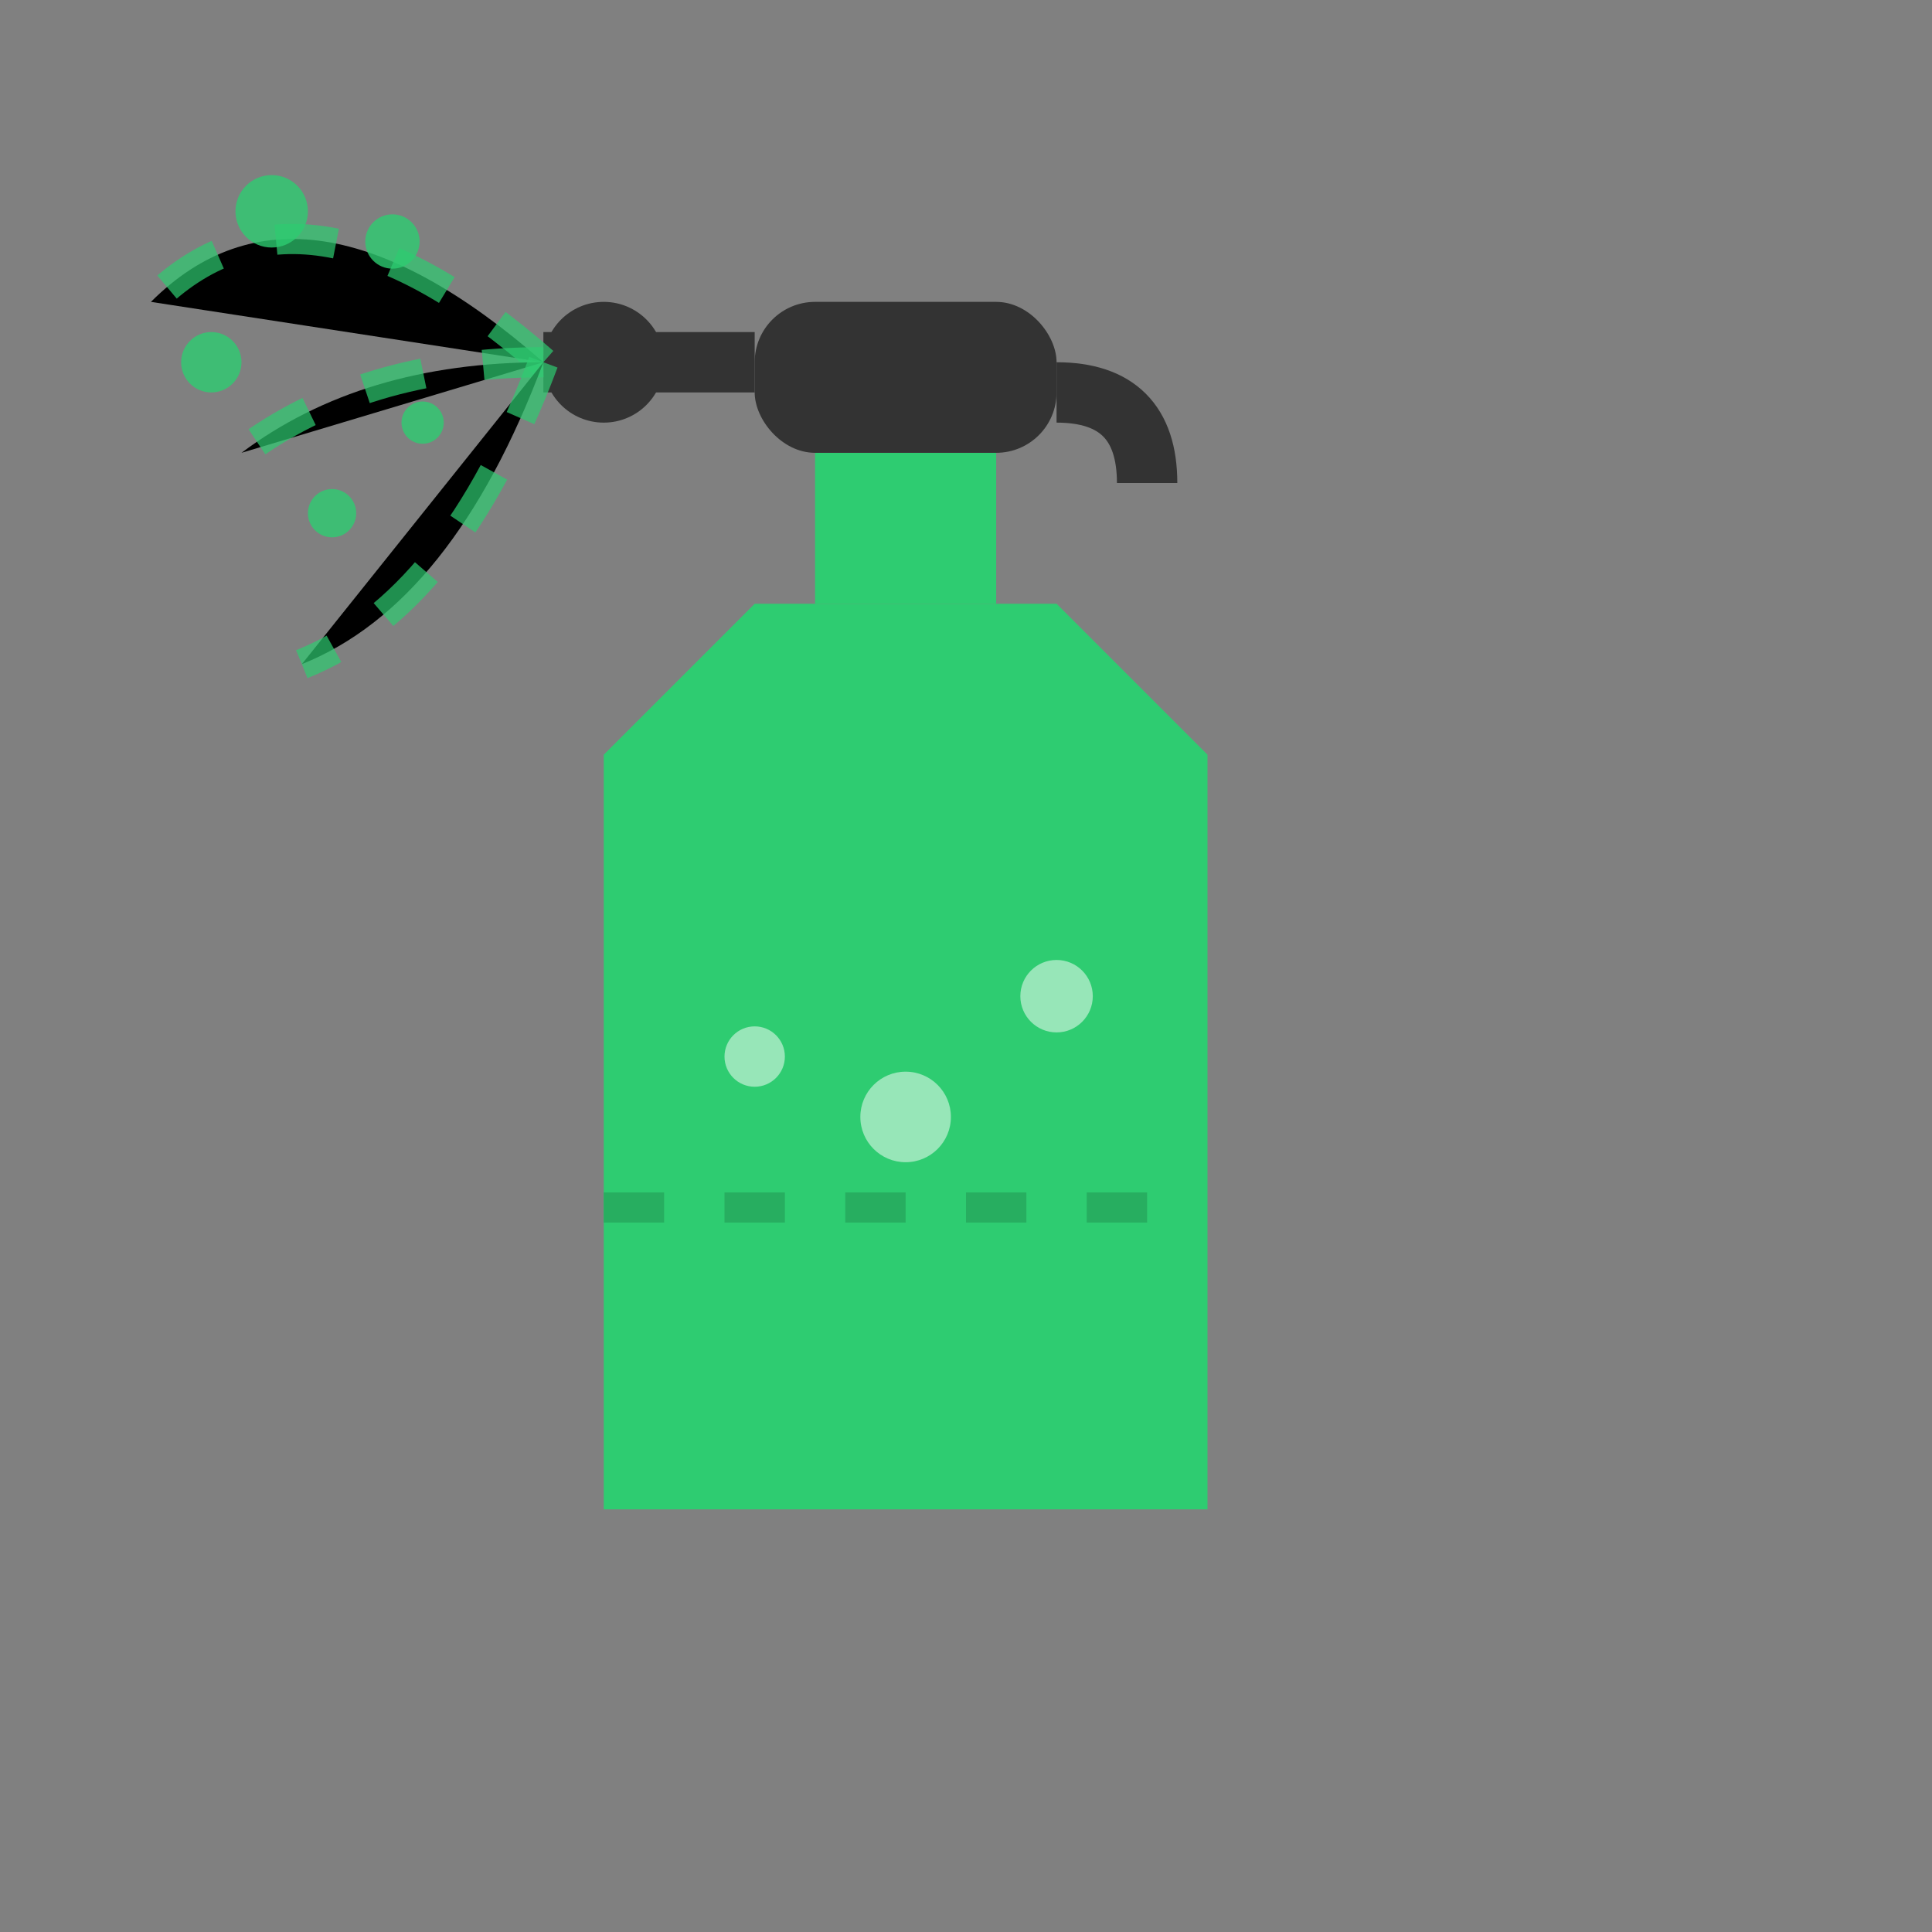 <svg width="64" height="64" viewBox="0 0 64 64" xmlns="http://www.w3.org/2000/svg">
  <rect x="0" y="0" width="64" height="64" fill="#808080" stroke="none"/>
  <!-- Spray bottle body -->
  <path d="M25 20L35 20L40 25L40 50L20 50L20 25L25 20Z" fill="#2ecc71" />
  
  <!-- Bottle neck -->
  <rect x="27" y="15" width="6" height="5" fill="#2ecc71" />
  
  <!-- Spray head -->
  <rect x="25" y="10" width="10" height="5" rx="2" ry="2" fill="#333333" />
  
  <!-- Spray nozzle -->
  <circle cx="20" cy="12" r="2" fill="#333333" />
  <rect x="18" y="11" width="7" height="2" fill="#333333" />
  
  <!-- Trigger -->
  <path d="M35 13Q38 13 38 16" stroke="#333333" stroke-width="2" fill="none" />
  
  <!-- Liquid level -->
  <path d="M20 40L40 40" stroke="#27ae60" stroke-width="1" stroke-dasharray="2" />
  
  <!-- Liquid bubbles inside -->
  <circle cx="25" cy="35" r="1" fill="#ffffff" fill-opacity="0.5" />
  <circle cx="30" cy="37" r="1.5" fill="#ffffff" fill-opacity="0.5" />
  <circle cx="35" cy="33" r="1.2" fill="#ffffff" fill-opacity="0.5" />
  
  <!-- Spray visualization -->
  <path d="M18 12Q10 5 5 10" stroke="#2ecc71" stroke-opacity="0.7" stroke-width="1" stroke-dasharray="2" />
  <path d="M18 12Q12 12 8 15" stroke="#2ecc71" stroke-opacity="0.7" stroke-width="1" stroke-dasharray="2" />
  <path d="M18 12Q15 20 10 22" stroke="#2ecc71" stroke-opacity="0.7" stroke-width="1" stroke-dasharray="2" />
  
  <!-- Spray droplets -->
  <circle cx="7" cy="12" r="1" fill="#2ecc71" fill-opacity="0.8" />
  <circle cx="11" cy="17" r="0.8" fill="#2ecc71" fill-opacity="0.8" />
  <circle cx="9" cy="7" r="1.2" fill="#2ecc71" fill-opacity="0.8" />
  <circle cx="14" cy="14" r="0.7" fill="#2ecc71" fill-opacity="0.8" />
  <circle cx="13" cy="8" r="0.9" fill="#2ecc71" fill-opacity="0.8" />
</svg>
